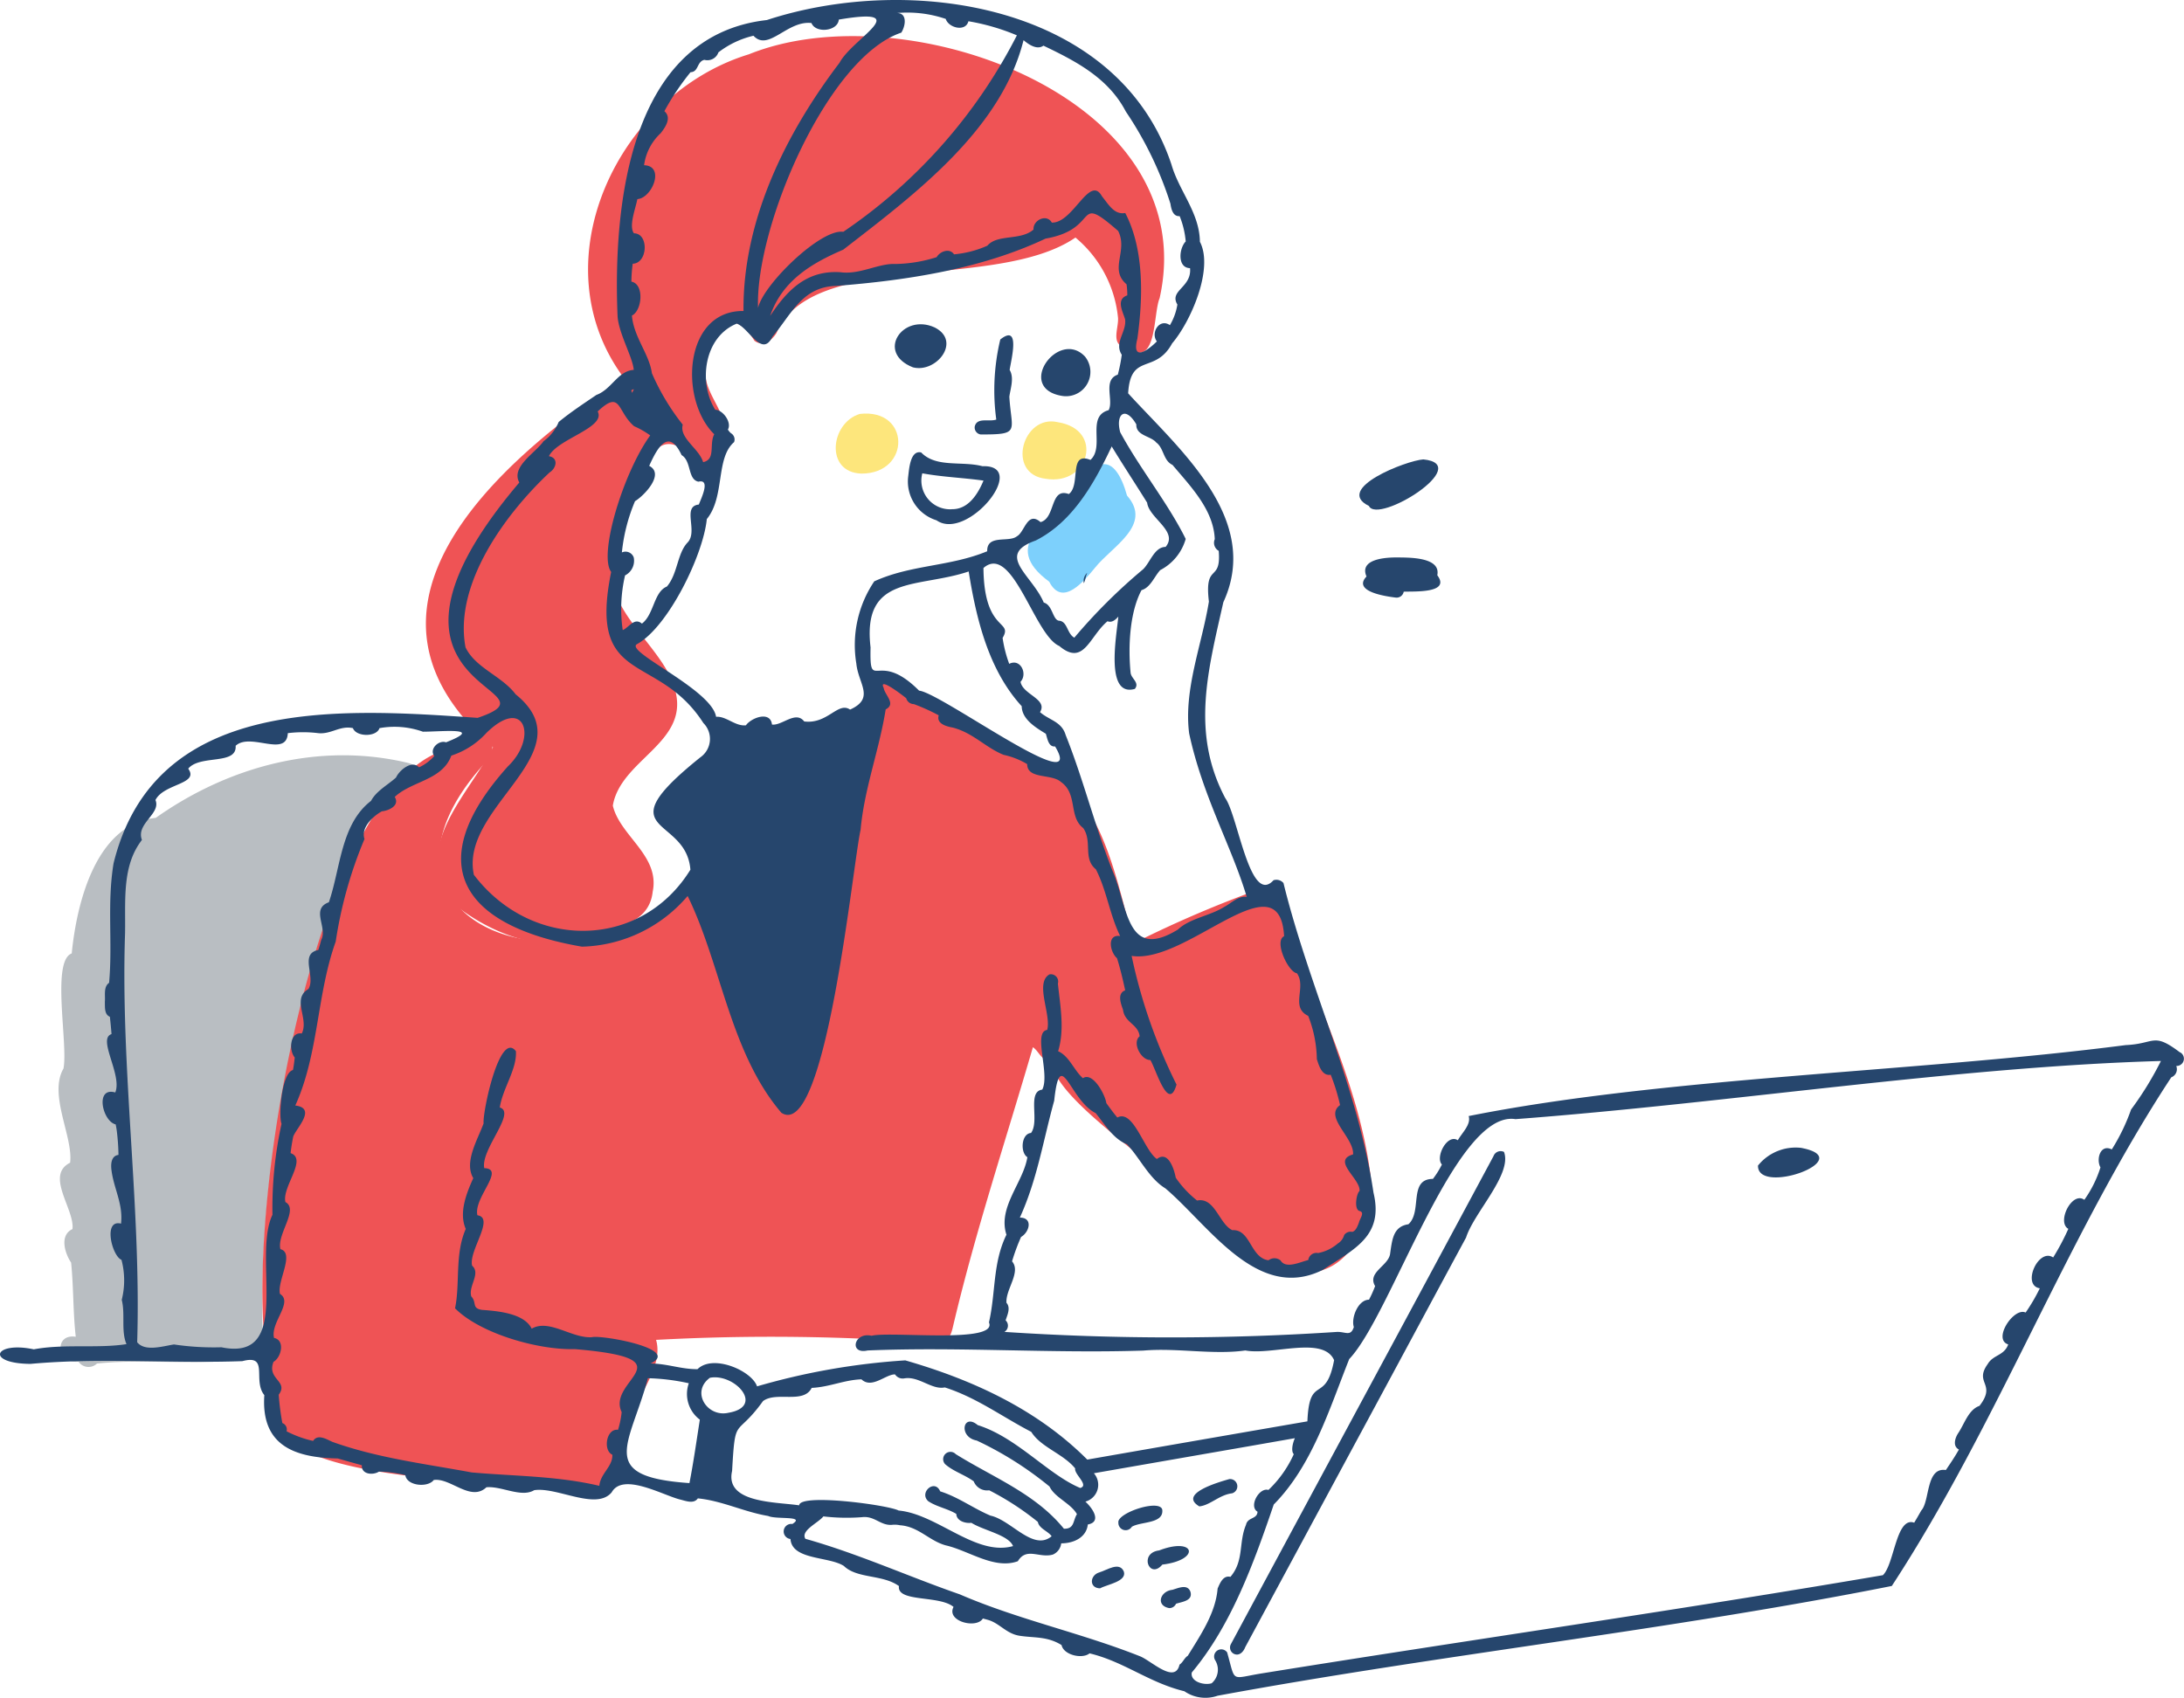 <svg id="グループ_196" data-name="グループ 196" xmlns="http://www.w3.org/2000/svg" xmlns:xlink="http://www.w3.org/1999/xlink" width="180" height="140" viewBox="0 0 180 140">
  <defs>
    <clipPath id="clip-path">
      <rect id="長方形_182" data-name="長方形 182" width="180" height="140" fill="none"/>
    </clipPath>
  </defs>
  <g id="グループ_195" data-name="グループ 195" clip-path="url(#clip-path)">
    <path id="パス_389" data-name="パス 389" d="M46.842,272.451c.373-1.311,5.312-2.7,2.442-3.284a1.5,1.5,0,0,1,.177.038c-7.257-1.714-14.7.283-20.732,4.547-4.929.494-6.508,7-6.923,11.174-1.7.616-.281,7.5-.68,9.49-1.25,2.168.815,5.631.547,7.761-2.082,1.042.389,3.847.195,5.47-1.088.511-.633,1.985-.111,2.767.207,2.052.151,4.057.382,6.11-1.82-.272-1.565,2.213.229,2.056a1,1,0,0,0,1.518.152c4.582-.478,9.177.377,13.733-.687-.827-14.708,2.878-32.312,9.223-45.594" transform="translate(-15.895 -206.333)" fill="#b9bec2"/>
    <path id="パス_390" data-name="パス 390" d="M363.8,154.587c3.57.588,4.835-4.054.979-4.668-2.9-.685-4.3,4.294-.979,4.668" transform="translate(-277.6 -115.119)" fill="#fde67c"/>
    <path id="パス_391" data-name="パス 391" d="M297.744,147.1c-2.428.737-2.893,4.834.151,4.918,4.081-.005,4.036-5.406-.151-4.918" transform="translate(-226.886 -112.979)" fill="#fde67c"/>
    <path id="パス_392" data-name="パス 392" d="M171.346,67.056c-.706-3.814-6.447-6.967-5.052-11.19,1.318-2.935,2.3-12.582,6.321-8.33a1.052,1.052,0,1,0,1.921.476,1,1,0,0,0,.492-1.349c1.085-2.081-.773-3.547-1.2-5.438-.525-2.746,1.617-7.114,3.98-3.268.672.519,1.464-.03,1.824-.652,2.951-6.875,18.136-3.4,24.633-7.856a9.857,9.857,0,0,1,3.51,6.646c.043.914-.661,2.231.741,2.461,2.514,1.734,2.126-2.771,2.686-4.113,3.67-16.455-20.911-25.329-33.853-20.1-10.744,3.281-17.417,17.114-10.31,26.664-10.776,7.14-23.977,19.118-10.782,30.446-2.042,4.059-7.238,8.584-2.872,13.212,3.421,2.6,8.36,4.246,12.29,1.834,1.779-.343,3.527-1.082,3.745-3.121.619-2.985-2.682-4.574-3.285-7.1.628-3.728,6.073-5.114,5.21-9.219" transform="translate(-115.628 -9.867)" fill="#ef5355"/>
    <path id="パス_393" data-name="パス 393" d="M184.373,285.154c-.295-7.451-3.766-14.6-6.317-21.547-.414-1.107-.911-4.64-2.5-4.555a95.034,95.034,0,0,0-10.9,4.646c-2.307-9.194-3.376-14.226-13-17.659-2.152-.452-6.557-5.5-8.185-3.546-2.8,3.161-3.316,8.053-4.392,12.073-1.134,5.108-2.656,10.11-3.75,15.226-.939-3.987-2.768-7.476-4.446-11.128-1.971-2-4.5,1.588-6.13,2.665-10.951,6.176-24.153-1.374-13.2-12.873,1.364-3.347-2.747-1.729-4.077-.538C96.6,252.007,90.539,289.88,93.68,300.1c-3.623,8.948,20.69,7.48,26.167,9.008,2.391.13,2.364-3.463,2.995-5.12.436-2.523,3.166-5.2,2.458-7.6a176.874,176.874,0,0,1,23.316.285c.723.013,1.009-.732,1.142-1.323,1.855-7.9,4.347-15.34,6.6-23.086.514.336.683,1.14,1.532,1.164.237,2.985,7.7,7.67,9.964,10.242,5.011,5.216,13.211,12.361,16.524,1.483" transform="translate(-71.229 -185.941)" fill="#ef5355"/>
    <path id="パス_394" data-name="パス 394" d="M371.91,167.658c-.984-3.546-2.69-3.31-4.045-.158-2.465,2.187-6.47,4.248-2.37,7.252,1.1,2.14,2.862-.047,3.79-1.165,1.389-1.746,4.767-3.5,2.625-5.93" transform="translate(-279.023 -126.805)" fill="#7dd0fc"/>
    <path id="パス_395" data-name="パス 395" d="M345.421,127.423c3.325.009,2.539-.238,2.366-3.113.093-.679.416-1.554.026-2.208.125-.847.921-3.851-.772-2.507a17.99,17.99,0,0,0-.33,6.6c-.582.21-1.588-.215-1.775.57a.58.58,0,0,0,.485.658" transform="translate(-264.6 -91.61)" fill="#26466d"/>
    <path id="パス_396" data-name="パス 396" d="M327.458,161.975c-1.684-.449-3.822.148-5.052-1.135-.905-.206-.991,1.36-1.072,1.986a3.35,3.35,0,0,0,2.336,3.608c2.534,1.774,7.7-4.592,3.789-4.46m-2.525,3.547a2.366,2.366,0,0,1-2.436-2.961c1.664.307,3.371.364,5.044.6-.458,1.1-1.248,2.382-2.609,2.357" transform="translate(-246.484 -123.544)" fill="#26466d"/>
    <path id="パス_397" data-name="パス 397" d="M383.439,204.55c.145-.273.154-.574.282-.863a.927.927,0,0,0-.282.863" transform="translate(-294.115 -156.473)" fill="#26466d"/>
    <path id="パス_398" data-name="パス 398" d="M457.887,409.42a.625.625,0,0,0-.87.349q-5.442,10.137-10.9,20.264Q440.74,440.015,435.371,450a.583.583,0,0,0,.235.782c.443.227.8-.144.949-.539q5.344-9.912,10.689-19.822c2.509-4.647,5-9.3,7.515-13.946.644-2.048,3.811-5.215,3.128-7.051" transform="translate(-333.928 -314.464)" fill="#26466d"/>
    <path id="パス_399" data-name="パス 399" d="M625.685,408.146a3.991,3.991,0,0,0-3.542,1.46c-.057,2.53,8.4-.549,3.542-1.46" transform="translate(-477.254 -313.528)" fill="#26466d"/>
    <path id="パス_400" data-name="パス 400" d="M425.248,525.946c-.822.239-4.248,1.2-2.473,2.25.887-.084,1.656-.956,2.694-1.075a.6.6,0,0,0-.221-1.175" transform="translate(-323.93 -404.024)" fill="#26466d"/>
    <path id="パス_401" data-name="パス 401" d="M399.374,535.781c-.2-.909-3.713.255-3.623,1.054a.769.769,0,0,1,.02-.1.6.6,0,0,0,1.094.453c.749-.447,2.635-.232,2.509-1.4" transform="translate(-303.582 -411.335)" fill="#26466d"/>
    <path id="パス_402" data-name="パス 402" d="M407.356,551.333c3.178-.384,2.726-2.317-.259-1.171-1.705.211-.813,2.441.259,1.171" transform="translate(-311.558 -422.361)" fill="#26466d"/>
    <path id="パス_403" data-name="パス 403" d="M411.768,564.616c-1.01.108-1.4,1.3-.257,1.509a.605.605,0,0,0,.555-.359c.5-.168,1.407-.24,1.188-.988-.247-.672-1-.3-1.486-.163" transform="translate(-315.141 -433.566)" fill="#26466d"/>
    <path id="パス_404" data-name="パス 404" d="M387.047,557.611c-.826.224-.888,1.323.064,1.321l-.024,0c.564-.323,2.228-.559,1.958-1.388-.37-.848-1.4-.105-2,.065" transform="translate(-296.422 -428.003)" fill="#26466d"/>
    <path id="パス_405" data-name="パス 405" d="M318.164,118.865c1.931.494,4.029-2.158,1.793-3.288-2.649-1.212-4.877,2.077-1.793,3.288" transform="translate(-242.92 -88.584)" fill="#26466d"/>
    <path id="パス_406" data-name="パス 406" d="M370.179,128a2.009,2.009,0,0,0,1.9-3.245c-2.184-2.309-5.754,2.6-1.9,3.245" transform="translate(-282.659 -95.367)" fill="#26466d"/>
    <path id="パス_407" data-name="パス 407" d="M481.862,167.207c.729,1.565,8.713-3.421,4.487-3.834-1.372.086-7.39,2.41-4.487,3.834" transform="translate(-369.043 -125.504)" fill="#26466d"/>
    <path id="パス_408" data-name="パス 408" d="M485.05,201.54a.591.591,0,0,0,.669-.483c.812-.041,3.908.159,2.768-1.356.308-1.505-2.328-1.458-3.311-1.467s-3.142.136-2.523,1.57c-1.18,1.244,1.6,1.64,2.4,1.737" transform="translate(-370.029 -152.283)" fill="#26466d"/>
    <path id="パス_409" data-name="パス 409" d="M179.681,86.759c-2.256-1.708-2.034-.715-4.489-.61-17.141,2.222-38.05,2.636-54.148,5.849.214.7-.554,1.384-.893,1.994-.88-.57-1.879,1.406-1.313,2a7.268,7.268,0,0,1-.74,1.186c-2.04.008-.856,2.7-2.02,3.739-1.267.19-1.338,1.265-1.514,2.472-.176.979-1.9,1.506-1.23,2.624a9.507,9.507,0,0,1-.505,1.123c-.895,0-1.492,1.5-1.25,2.254-.257.793-.657.394-1.363.4a207.519,207.519,0,0,1-27.435,0,.6.6,0,0,0,.1-.953c.125-.409.444-1.023.07-1.444-.089-1.1,1.225-2.532.46-3.418a16.508,16.508,0,0,1,.742-2.01c.708-.41.993-1.6-.1-1.595,1.432-3.137,1.926-6.377,2.831-9.635.5-4.654,1.277-.036,3.419,1.022.75.913,1.442,2.129,2.582,2.567,1.073,1.15,1.818,2.814,3.162,3.634,3.62,3.071,7.6,9.412,12.987,6.714,2.586-1.722,5.023-2.767,4.167-6.356-1.3-8.738-5.309-16.931-7.42-25.528a.775.775,0,0,0-.822-.23c-1.942,2.139-2.93-5.313-3.976-6.769-2.831-5.357-1.437-10.461-.158-16.147,3.188-6.9-3.677-12.647-7.846-17.22.2-3.4,2.22-1.53,3.627-4.119,1.526-1.779,3.445-6.153,2.287-8.373-.032-2.4-1.714-4.175-2.343-6.363C92.152.338,75.053-2.231,63.2,1.653,51.838,2.934,50.517,16.983,50.9,26.1c.111,1.425,1.268,3.4,1.33,4.391-1.316.088-1.825,1.61-3.075,2.063-1.061.721-2.114,1.412-3.11,2.23A3.675,3.675,0,0,1,44.8,36.368c-.678.977-2.709,2.111-2,3.406-14.773,17.395,4.089,16.848-3.434,19.4-11.516-.81-26.627-1.789-30.008,12-.546,3.336-.066,6.493-.366,9.839-.483.341-.3,1.054-.35,1.567.016.422-.062,1.036.414,1.234.05.476.1.95.135,1.428-1.189.378.9,3.352.31,4.812-1.7-.491-1.058,2.383.033,2.632.034.164.062.331.087.5A18.016,18.016,0,0,1,9.765,95.2c-.613.075-.641.774-.577,1.257.19,1.531.968,2.766.788,4.409-1.508-.388-.742,2.683.036,2.981a6.6,6.6,0,0,1,.022,3.3c.3,1.178-.072,2.568.39,3.65-2.339.374-5.154-.038-7.637.43-3.282-.69-4.021,1.165-.279,1.2,5.809-.531,11.618-.016,17.466-.226,2.245-.6.816,1.578,1.811,2.8-.282,4.121,2.43,5.155,6.047,5.221.663.194,1.329.374,1.994.56-.062.754.905.846,1.409.523a10.711,10.711,0,0,1,2.171.293c.125.9,1.866,1.045,2.342.4,1.383-.206,3.04,1.826,4.342.6,1.259-.114,2.868.879,3.938.24,1.886-.289,5.115,1.707,6.387.175.919-1.637,4.139.2,5.6.585.474.111,1.158.41,1.5-.085,2.014.2,3.807,1.118,5.794,1.45.652.31,3.121-.048,1.994.661a.623.623,0,1,0-.155,1.236c.126,1.748,3.144,1.421,4.4,2.222,1.1,1.07,3.2.685,4.541,1.66-.182,1.355,3.334.735,4.5,1.719-.621,1.186,1.888,1.831,2.418.954.167.044.334.089.5.137.907.3,1.444,1.1,2.484,1.279,1.233.2,2.295.028,3.5.773.176.828,1.709,1.175,2.308.685,2.847.681,4.875,2.407,7.816,3.123a3.048,3.048,0,0,0,2.736.369c18.363-3.392,37.341-5.418,55.567-9.048,8.779-13.437,14.365-28.739,23.033-41.929a.712.712,0,0,0,.41-.936.6.6,0,0,0,.32-1.125M93.653,34.994c-.034.926,1.206.941,1.642,1.483.639.466.563,1.48,1.339,1.846,1.5,1.782,3.387,3.7,3.484,6.121a.76.76,0,0,0,.326.963c.223,2.688-1.2.9-.81,4.183-.575,3.561-2.095,7.258-1.626,10.869,1.118,5.208,3.524,9.354,4.744,13.473-.677-.111-1.273.525-1.847.82-1.175.748-2.848.939-3.822,1.871-4.021,2.462-4.1-1.356-5.195-4.351-1.568-3.811-2.53-7.857-4.057-11.678-.334-1.127-1.342-1.213-2.115-1.891.665-1.085-1.423-1.438-1.606-2.5.607-.662-.01-1.957-.933-1.481a10.456,10.456,0,0,1-.545-2.139c.9-1.51-1.532-.423-1.578-5.763,2.4-2.084,4.182,5.539,6.248,6.429,2.034,1.709,2.48-.8,3.977-2.038.37.141.66-.123.891-.384-.131,1.484-1.124,6.668,1.361,5.96.418-.521-.3-.842-.35-1.333-.217-2.2-.065-5,.9-6.807.742-.214,1.047-1.115,1.542-1.652a4.188,4.188,0,0,0,2.1-2.57c-1.484-2.994-3.769-5.777-5.4-8.8-.4-1.487.426-2.206,1.333-.636M70.577,54.7c.161,1.668,1.561,2.857-.516,3.792-1-.684-1.845,1.223-3.78.978-.707-.92-1.823.365-2.656.256-.127-1.153-1.7-.568-2.147.061-.882.1-1.627-.77-2.459-.7-.359-2.273-7.671-5.431-6.5-6,2.565-1.431,5.448-7.348,5.734-10.3,1.51-1.837.715-5.025,2.248-6.342a.6.6,0,0,0-.256-.735,1.247,1.247,0,0,1-.253-.3c.338-.588-.408-1.622-1.043-1.634-1.416-2.247-.922-6.013,1.775-7.1,1.014.357,2.073,2.868,2.947,1.069,1.554-1.811,2.415-4.1,5.236-4.176,5.846-.458,11.946-1.39,17.265-3.9,4.608-.8,2.281-3.855,5.981-.634.842,1.657-.772,3.15.694,4.4a5.94,5.94,0,0,1,.062.911c-.973.328-.349,1.376-.181,1.977.136,1.031-.926,1.925-.275,2.919a12.547,12.547,0,0,1-.326,1.64c-1.267.436-.317,2.118-.756,2.929-1.878.512-.29,3.014-1.5,4.1-1.837-.742-.764,2.072-1.783,2.814-1.573-.572-1.069,1.98-2.33,2.313-1.09-.949-1.306.831-1.942,1.165-.659.55-2.488-.188-2.453,1.238-3.072,1.272-6.285,1.1-9.308,2.479A9.379,9.379,0,0,0,70.577,54.7M52.233,45.958a.719.719,0,0,0-.979-.42,14.59,14.59,0,0,1,1.082-4.224c.754-.458,2.473-2.242,1.17-2.913.687-1.534,1.607-3.146,2.67-.887.829.5.484,2,1.385,2.192,1.027-.248.233,1.366.036,1.883-1.413.151-.052,2.189-.914,3.115-.876.9-.821,2.6-1.721,3.646-1.088.442-1.054,2.3-2.057,3.056-.634-.551-1.1.357-1.582.531a12.168,12.168,0,0,1,.193-4.506,1.354,1.354,0,0,0,.716-1.473m42.313-4.52c.151,1.28,2.6,2.357,1.522,3.644-.922.008-1.264,1.268-1.853,1.842a46.011,46.011,0,0,0-5.671,5.64c-.621-.339-.549-1.362-1.283-1.4-.508-.1-.511-1.3-1.236-1.493C85.07,47.4,82,45.746,85.358,44.556c3.077-1.549,4.861-4.784,6.266-7.757.949,1.563,1.955,3.084,2.923,4.64M71.753,53.395c-.727-6.077,3.885-4.874,8.083-6.288.63,3.933,1.644,8.127,4.371,11.107.016,1.079,1.159,1.762,1.988,2.27.134.41.219,1.1.764,1.047,2.728,4.55-9.427-4.446-11.21-4.6-3.446-3.464-4.078.266-4-3.536M84.364,3.314c.469.408,1.142.812,1.632.449,2.677,1.281,5.345,2.659,6.789,5.428a29.378,29.378,0,0,1,3.679,7.6c.066.43.2,1.07.76,1.026a7.184,7.184,0,0,1,.5,2.087c-.553.553-.71,2.177.356,2.2.155,1.6-1.747,1.831-1.043,3a4.819,4.819,0,0,1-.616,1.7c-.852-.6-1.62.622-1.075,1.339-.86.859-2.08,1.614-1.606-.228.47-3.368.569-7.356-1-10.356-.9.158-1.35-.671-1.915-1.374-1.023-1.854-2.374,2.222-4.137,2.164-.421-.757-1.571-.2-1.506.573-1.082.939-2.966.351-3.807,1.331a8.607,8.607,0,0,1-2.746.712c-.358-.541-1.162-.248-1.431.232a11.777,11.777,0,0,1-3.382.564c-1.395-.075-2.939.9-4.543.679-2.733-.178-4.345,1.4-5.8,3.6,1.012-2.962,3.53-4.387,6.025-5.459,5.867-4.544,13-9.848,14.86-17.268M74.282,2.693c.392-.621.519-1.772-.549-1.6a9.79,9.79,0,0,1,4.214.467c.221.733,1.634,1.1,1.868.192a17.907,17.907,0,0,1,3.994,1.161A43.366,43.366,0,0,1,69.5,19.109c-1.837-.277-6.586,4.325-7.024,6.274-.248-6.693,5.739-20.663,11.8-22.69m-22.2,23.322c.852-.4,1.044-2.6-.038-2.8a11.794,11.794,0,0,1,.109-1.475c1.255-.038,1.343-2.508.1-2.508-.439-.59.124-2.007.283-2.82,1.211-.073,2.308-2.739.553-2.792a4.393,4.393,0,0,1,1.367-2.638c.394-.5.929-1.28.308-1.818a20.946,20.946,0,0,1,2.153-3.212c.686-.02.5-.867,1.14-1.02a.958.958,0,0,0,1.158-.614A7.515,7.515,0,0,1,62.1,2.946C63.331,4.287,64.886,1.658,66.88,1.9c.34.873,2.175.681,2.252-.286,6.381-1.076,1.12,1.555.06,3.561-4.44,5.836-7.984,13-7.914,20.46-4.927-.053-5.32,7.312-2.411,10.161-.44.83.148,2.074-.918,2.3-.313-1.106-1.987-1.978-1.678-3.091a18.914,18.914,0,0,1-2.544-4.242c-.207-1.565-1.5-2.979-1.646-4.755m-.04,6.153c.361-.175.112,0,.07.238-.02-.082-.085-.161-.07-.238M38.369,53.375c-.99-5.214,3.286-11.019,6.926-14.43.561-.349.764-1.2-.054-1.341.686-1.429,4.726-2.348,4.018-3.687,1.951-1.833,1.57-.015,3,1.214a7.238,7.238,0,0,1,1.331.76c-2.215,3.052-4.282,9.831-3.219,11.255-1.93,9.5,3.8,6.544,7.6,12.455a1.85,1.85,0,0,1-.247,2.824c-7.985,6.409-1.168,4.744-.823,9.266-4.079,6.606-13.077,6.684-17.845.42-1.22-5.646,9.338-10.12,3.441-14.879-1.147-1.522-3.3-2.158-4.123-3.858M22.452,100.141c-1.684,3.573,1.749,12.14-4.206,10.916a22.222,22.222,0,0,1-3.908-.232c-.927.143-2.388.614-3.032-.182.342-11.11-1.381-22.46-1-33.694.052-2.723-.275-5.567,1.391-7.71-.514-1.355,1.59-2.155,1.116-3.292.7-1.376,3.634-1.291,2.7-2.585.966-1.18,4.023-.265,3.908-1.887,1.215-1.131,4.2,1.009,4.3-1.04a10.317,10.317,0,0,1,2.511,0c1.065.108,1.784-.648,2.855-.414.269.731,1.942.752,2.191,0a6.97,6.97,0,0,1,3.575.294c1.574,0,5.147-.4,1.908.875-.6-.214-1.409.556-.969,1.129a3.837,3.837,0,0,1-1.258.935c-.593-.64-1.632.25-1.894.838-.686.62-1.622,1.1-2.061,1.925-2.49,1.912-2.506,5.542-3.474,8.357-1.525.553-.084,2.09-.631,3.106-.071.279-.149.554-.239.828-1.587.319-.19,2.2-.816,3.216-1.41.834.064,2.43-.545,3.666-1-.149-1.072,1.42-.583,1.978-.036.345-.08.693-.145,1.034-.941.238-1.2,3.767-.943,4.436a32.464,32.464,0,0,0-.748,7.5m28.78,16.273a7.341,7.341,0,0,1-.3,1.45c-.965-.133-1.258,1.7-.464,2.056.024,1-.976,1.521-1.076,2.561-3.481-.822-6.991-.79-10.524-1.105-3.887-.719-7.732-1.18-11.477-2.518-.478-.217-1.212-.677-1.588-.079a8.967,8.967,0,0,1-2.189-.794.555.555,0,0,0-.346-.677,20.665,20.665,0,0,1-.3-2.337c.843-1.129-1.008-1.268-.427-2.713.642-.362.973-1.78.041-1.97-.314-1.275,1.611-2.933.49-3.628-.26-1.038,1.252-3.373.036-3.686-.31-1.238,1.542-3.267.414-3.883-.309-1.241,1.845-3.551.424-4.034.053-.459.127-.913.218-1.368.261-.7,1.958-2.341.169-2.557,1.949-4.3,1.75-9.1,3.333-13.517a35.226,35.226,0,0,1,2.372-8.451c-.314-.914.672-1.87,1.432-2.283.587-.057,1.5-.485,1.058-1.186,1.411-1.321,3.908-1.361,4.668-3.406a6.7,6.7,0,0,0,2.9-1.881c3.159-3.084,4.237.412,1.755,2.775-7.254,8.074-3.726,13.164,6.111,14.855a11.82,11.82,0,0,0,8.709-4.179c2.783,5.7,3.5,12.928,7.726,17.872,3.675,2.378,5.886-20.547,6.529-23.33.3-3.384,1.536-6.57,2.067-9.922.886-.454-.073-1.181-.165-1.767-.467-.952,1.492.551,1.858.846a.65.65,0,0,0,.629.485,16.4,16.4,0,0,1,2.049.925c-.211.7.645.917,1.164,1.012,1.681.439,2.694,1.648,4.186,2.246a6.378,6.378,0,0,1,1.94.764c.01,1.274,2,.767,2.783,1.47,1.407.987.613,2.867,1.836,3.8.776,1.117-.048,2.51,1.043,3.4.9,1.767,1.123,3.684,2,5.5-1.133-.165-.825,1.35-.259,1.826.276.872.481,1.761.676,2.652-.688.255-.354,1.1-.179,1.606.138,1.074,1.261,1.178,1.369,2.182-.647.529.123,1.979.881,1.955.45.7,1.485,4.391,2.159,2.024a44.117,44.117,0,0,1-3.7-10.608c4.546.721,12.192-8.175,12.567-1.622-.853.4.333,2.957,1.057,3.056.81,1.15-.575,2.788.927,3.511a10.132,10.132,0,0,1,.714,3.565c.17.535.422,1.414,1.143,1.289a16.319,16.319,0,0,1,.77,2.5c-1.347.979,1.166,2.683,1.074,4.066-1.808.515.65,2.025.53,3.024-.24.156-.478,1.479-.014,1.636.5.108.022.65-.034.965-.1.238-.231.673-.549.762a.64.64,0,0,0-.667.26,1.2,1.2,0,0,1-.527.7,3.485,3.485,0,0,1-1.619.784.683.683,0,0,0-.814.578c-.645.147-1.849.763-2.282.032a.8.8,0,0,0-.995-.014c-1.507-.2-1.464-2.57-2.98-2.482-1.085-.5-1.444-2.747-2.905-2.442a8.533,8.533,0,0,1-1.761-1.885c-.126-.693-.617-2.268-1.552-1.539-1.07-.729-1.934-4.133-3.261-3.419-.32-.381-.614-.784-.908-1.188-.078-.658-1.106-2.61-1.932-2.054-.761-.688-1.111-1.806-2.041-2.226.555-1.8.171-3.726-.018-5.575a.6.6,0,0,0-.7-.754c-1.224.714.164,3.285-.18,4.575-1.216.163.257,3.638-.41,4.921-1.271.173-.195,2.59-.925,3.575-.813.058-.9,1.626-.3,1.995-.342,2.111-2.461,4.128-1.725,6.391-1.144,2.34-.873,4.754-1.441,7.229.772,1.776-8.048.711-9.678,1.1-1.455-.337-1.875,1.561-.322,1.212,7.663-.313,15.052.257,22.729.01,2.733-.241,5.751.367,8.4-.01,2.231.418,6.422-1.23,7.317.8-.691,3.709-2.041,1.069-2.2,5.043q-9.073,1.568-18.143,3.153c-4.182-4.189-9.544-6.606-15-8.179a56.41,56.41,0,0,0-12.217,2.142c-.433-1.286-3.624-2.685-4.907-1.416-1.366.006-2.409-.44-3.866-.473,2.554-1.2-4.049-2.363-4.827-2.165-1.637.129-3.536-1.538-4.973-.7-.6-1.225-2.62-1.445-4.1-1.55-.871-.137-.4-.6-.877-1.107-.264-.862.807-1.884.068-2.535-.309-1.221,1.905-3.943.434-4.157-.34-1.443,2.357-3.826.565-3.884-.31-1.539,2.671-4.589,1.28-5,.244-1.6,1.424-3.138,1.329-4.642-1.356-1.747-2.772,5.137-2.661,5.947-.469,1.309-1.643,3.191-.851,4.52-.565,1.24-1.206,2.864-.621,4.185-.919,2.105-.454,4.484-.883,6.544,2.1,2.106,6.891,3.45,9.867,3.363,9.614.814,2.54,2.525,3.876,5.212m5.576,5.832c-7.7-.529-4.916-3.093-3.42-8.645a17.346,17.346,0,0,1,3.367.416,2.646,2.646,0,0,0,.909,3c-.273,1.743-.521,3.5-.856,5.23m3.225-5.8c-1.749.411-3.138-1.716-1.538-2.882,2.019-.394,4.564,2.36,1.538,2.882m5.814,7.631c-1.962-.29-6.132-.18-5.524-2.834.267-4.694.279-2.613,2.551-5.761,1.114-.821,3.331.265,4.009-1.085,1.475-.069,2.666-.656,4.1-.706.856.813,1.991-.418,2.768-.406a.755.755,0,0,0,.772.327c1.191-.2,2.264.968,3.331.747,2.619.835,4.721,2.417,7.127,3.664.786,1.27,2.626,1.795,3.617,3.011-.107.474,1.183,1.389.418,1.614-2.655-1.109-5.219-4.171-8.451-5.184-1.225-1.032-1.608.992-.081,1.273a28.572,28.572,0,0,1,6,3.791c.435.919,1.754,1.379,2.26,2.278-.344.544-.191,1.224-1.075,1.2-2.337-2.887-5.842-4.233-8.912-6.147a.6.6,0,0,0-.874.828c.689.606,1.616.871,2.354,1.414a1.186,1.186,0,0,0,1.276.737,22.974,22.974,0,0,1,4.008,2.606c.111.56.821.741,1.138,1.182-1.523,1.269-3.324-1.332-5.042-1.7-1.423-.6-2.654-1.533-4.143-2-.454-1.062-1.767.1-.989.808.7.469,1.588.608,2.316,1.051.02.584.752.8,1.242.733,1,.633,3.064,1,3.435,1.919-3.066.867-6.235-2.636-9.428-2.93-.882-.466-8.173-1.433-8.2-.426m32.016,12.406c-.293.2-.378.534-.686.737l.022-.03c-.356,1.626-2.26-.239-3.215-.656-4.884-1.946-10.088-3.038-14.9-5.123-4.249-1.474-8.351-3.347-12.723-4.577-.419-.683,1.062-1.31,1.482-1.848a16.676,16.676,0,0,0,3.174.065c1.049-.131,1.515.7,2.473.632a2.011,2.011,0,0,1,.663.033c1.54.105,2.39,1.274,3.775,1.658,1.9.43,4,2.012,5.942,1.307.723-1.189,1.76-.228,2.885-.547a1.154,1.154,0,0,0,.69-.927c1.093,0,2.085-.529,2.192-1.555,1.132-.2.45-1.287-.2-1.883a1.441,1.441,0,0,0,.7-2.339q6.423-1.121,12.842-2.238l3.723-.653c-.221.511-.31,1.093-.089,1.319a9.415,9.415,0,0,1-2.089,2.949c-.76-.238-1.65,1.353-.9,1.794-.031.635-.81.431-.949,1.076-.624,1.478-.145,2.955-1.284,4.293-.6-.152-.865.525-1.056.963-.166,1.985-1.317,3.7-2.463,5.549m80.208-49.034a26.867,26.867,0,0,1-2.46,4,16.3,16.3,0,0,1-1.59,3.29c-.943-.483-1.309.814-.933,1.48a9.49,9.49,0,0,1-1.329,2.671c-1.023-.733-2.3,1.85-1.319,2.394a19.477,19.477,0,0,1-1.25,2.359c-1.218-.822-2.62,2.309-1.1,2.541a14.887,14.887,0,0,1-1.17,2c-.967-.465-2.748,2.212-1.435,2.626-.333.942-1.239.841-1.691,1.622-1.146,1.592.757,1.6-.677,3.444-.922.316-1.247,1.517-1.769,2.271-.252.4-.453,1.058.074,1.329-.327.583-.7,1.137-1.076,1.689-1.66-.247-1.305,2.55-2.024,3.333-.192.338-.385.678-.585,1.008-1.5-.529-1.623,3.413-2.581,4.327-16.956,2.9-34.1,5.339-51.113,8.083-2.713.429-2.205.837-2.932-1.718a.59.59,0,0,0-.988.644,1.473,1.473,0,0,1-.288,1.9c-.6.194-1.786-.125-1.638-.887,3.231-3.85,5.1-8.982,6.756-13.849,3.169-3.2,4.585-7.882,6.22-11.988,3.5-3.674,8.736-20.573,13.7-19.777,17.493-1.313,36.394-4.316,53.205-4.794" transform="translate(0 0)" fill="#26466d"/>
  </g>
</svg>
